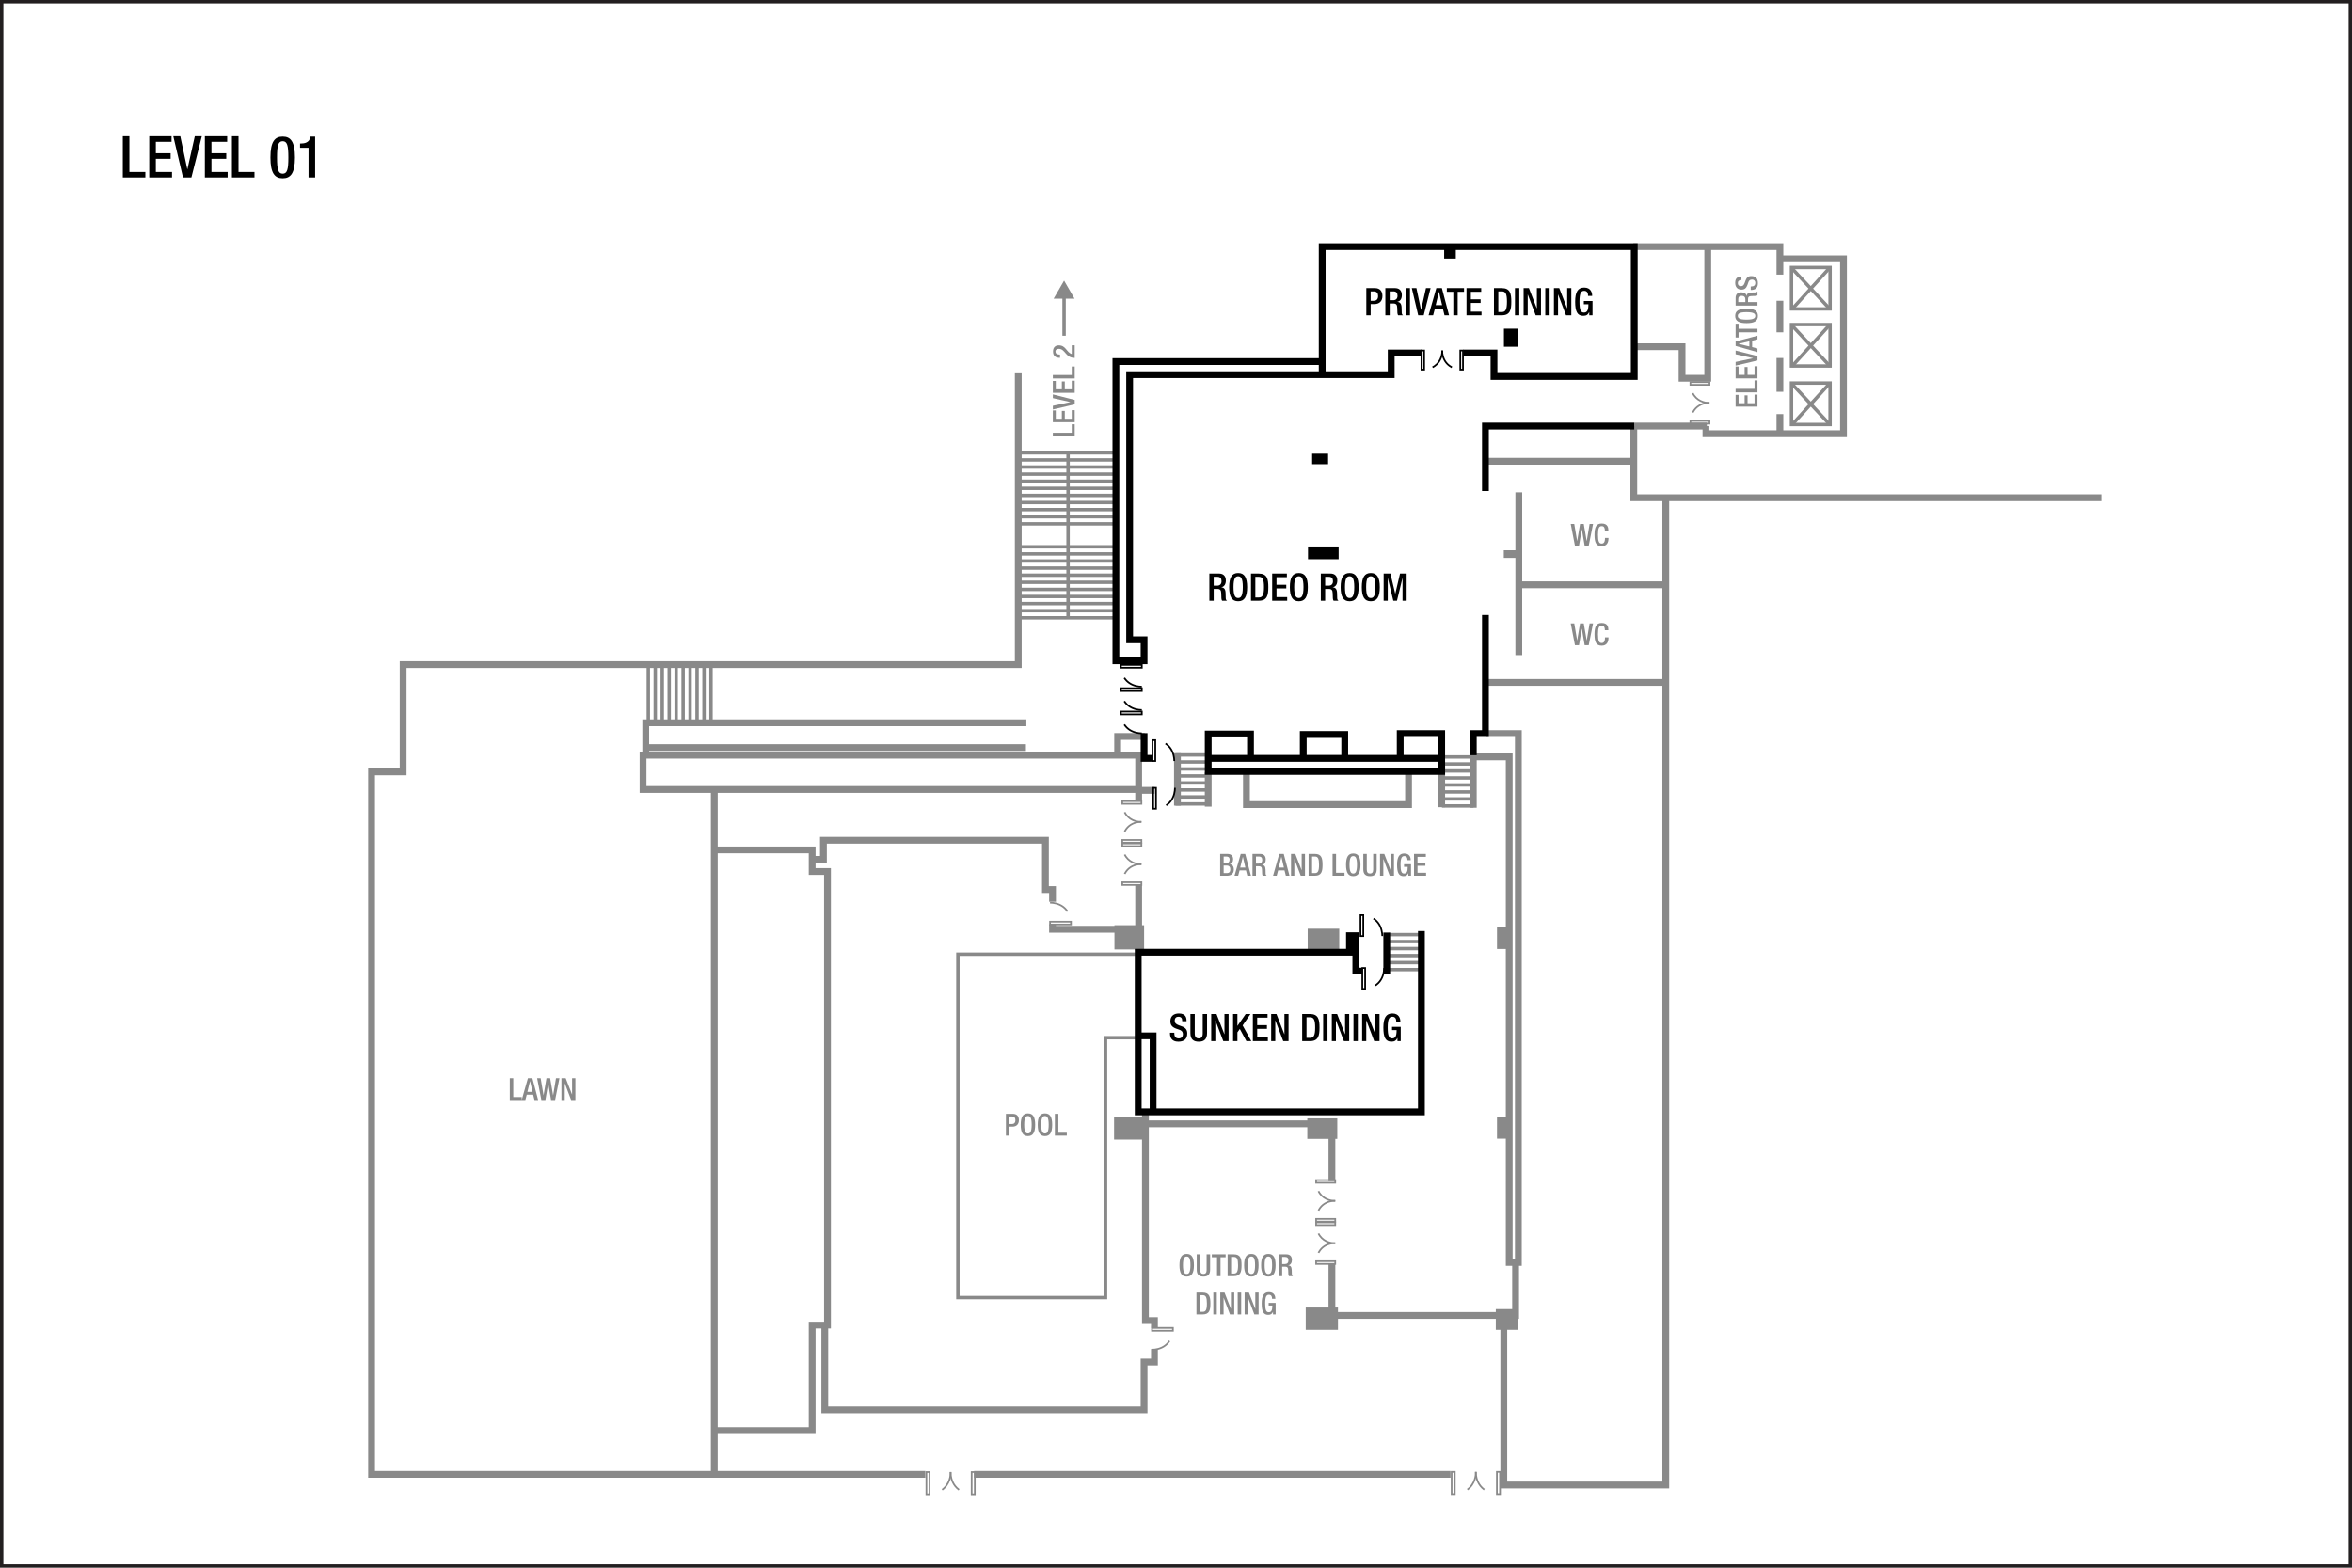 <?xml version="1.0" encoding="UTF-8" standalone="no"?>
<!-- Created with Inkscape (http://www.inkscape.org/) -->

<svg
   width="922"
   height="614.667"
   id="svg2"
   version="1.1"
   inkscape:version="1.4.2 (f4327f4, 2025-05-13)"
   sodipodi:docname="ausbrf00.svg"
   xml:space="preserve"
   xmlns:inkscape="http://www.inkscape.org/namespaces/inkscape"
   xmlns:sodipodi="http://sodipodi.sourceforge.net/DTD/sodipodi-0.dtd"
   xmlns="http://www.w3.org/2000/svg"
   xmlns:svg="http://www.w3.org/2000/svg"
   xmlns:rdf="http://www.w3.org/1999/02/22-rdf-syntax-ns#"
   xmlns:cc="http://creativecommons.org/ns#"
   xmlns:dc="http://purl.org/dc/elements/1.1/"><defs
     id="defs4" /><sodipodi:namedview
     id="base"
     pagecolor="#ffffff"
     bordercolor="#666666"
     borderopacity="1.0"
     inkscape:pageopacity="0.0"
     inkscape:pageshadow="2"
     inkscape:zoom="1"
     inkscape:cx="535"
     inkscape:cy="400.5"
     inkscape:document-units="px"
     inkscape:current-layer="layer3"
     showgrid="false"
     showguides="true"
     inkscape:guide-bbox="true"
     inkscape:window-width="2400"
     inkscape:window-height="1261"
     inkscape:window-x="2391"
     inkscape:window-y="-9"
     inkscape:window-maximized="1"
     inkscape:snap-global="true"
     inkscape:pagecheckerboard="0"
     inkscape:snap-bbox="true"
     inkscape:bbox-paths="true"
     inkscape:bbox-nodes="true"
     inkscape:snap-bbox-edge-midpoints="true"
     inkscape:snap-bbox-midpoints="true"
     inkscape:showpageshadow="2"
     inkscape:deskcolor="#d1d1d1"><sodipodi:guide
       orientation="0,1"
       position="74.335,564.728"
       id="guide2987"
       inkscape:locked="false" /><sodipodi:guide
       orientation="0,1"
       position="20.258,544.735"
       id="guide2989"
       inkscape:locked="false" /><sodipodi:guide
       orientation="0,1"
       position="24.625,519.792"
       id="guide2991"
       inkscape:locked="false" /><sodipodi:guide
       position="47.992,573.315"
       orientation="1,0"
       id="guide6017"
       inkscape:locked="false" /><sodipodi:guide
       position="20,25"
       orientation="0,-1"
       id="guide1382"
       inkscape:locked="false" /><sodipodi:guide
       position="874,48"
       orientation="1,0"
       id="guide1384"
       inkscape:locked="false" /></sodipodi:namedview><g
     inkscape:groupmode="layer"
     id="layer3"
     inkscape:label="Capa"
     style="display:inline"
     transform="translate(-1.132,211.893)"><path
       style="fill:none;fill-opacity:1;stroke:#898989;stroke-width:1.333;stroke-dasharray:none;stroke-opacity:1"
       d="m 446.882,162.232 h -70.25 v 134.625 h 57.875 v -101.875 h 12.875"
       id="path13" /><path
       style="display:inline;fill:none;fill-opacity:1;stroke:#898989;stroke-width:1.333;stroke-dasharray:none;stroke-opacity:1"
       d="m 400.632,-28.783 h 37.75"
       id="path15-11-5-0"
       sodipodi:nodetypes="cc" /><path
       style="display:inline;fill:none;fill-opacity:1;stroke:#898989;stroke-width:1.333;stroke-dasharray:none;stroke-opacity:1"
       d="m 400.632,-25.998 h 37.75"
       id="path15-1-38-0-0"
       sodipodi:nodetypes="cc" /><path
       style="display:inline;fill:none;fill-opacity:1;stroke:#898989;stroke-width:1.333;stroke-dasharray:none;stroke-opacity:1"
       d="m 400.632,-23.213 h 37.75"
       id="path15-5-7-2-6"
       sodipodi:nodetypes="cc" /><path
       style="display:inline;fill:none;fill-opacity:1;stroke:#898989;stroke-width:1.333;stroke-dasharray:none;stroke-opacity:1"
       d="m 400.632,-20.429 h 37.75"
       id="path15-7-4-8-1"
       sodipodi:nodetypes="cc" /><path
       style="display:inline;fill:none;fill-opacity:1;stroke:#898989;stroke-width:1.333;stroke-dasharray:none;stroke-opacity:1"
       d="m 400.632,-17.644 h 37.75"
       id="path15-1-6-2-6-3"
       sodipodi:nodetypes="cc" /><path
       style="display:inline;fill:none;fill-opacity:1;stroke:#898989;stroke-width:1.333;stroke-dasharray:none;stroke-opacity:1"
       d="m 400.632,-14.86 h 37.75"
       id="path15-5-1-7-0-8"
       sodipodi:nodetypes="cc" /><path
       style="display:inline;fill:none;fill-opacity:1;stroke:#898989;stroke-width:1.333;stroke-dasharray:none;stroke-opacity:1"
       d="m 400.632,-12.075 h 37.75"
       id="path15-2-7-2-9"
       sodipodi:nodetypes="cc" /><path
       style="display:inline;fill:none;fill-opacity:1;stroke:#898989;stroke-width:1.333;stroke-dasharray:none;stroke-opacity:1"
       d="m 400.632,-9.29 h 37.75"
       id="path15-1-3-93-4-3"
       sodipodi:nodetypes="cc" /><path
       style="display:inline;fill:none;fill-opacity:1;stroke:#898989;stroke-width:1.333;stroke-dasharray:none;stroke-opacity:1"
       d="m 400.632,-34.352 h 37.75"
       id="path15-11-9-8-4"
       sodipodi:nodetypes="cc" /><path
       style="display:inline;fill:none;fill-opacity:1;stroke:#898989;stroke-width:1.333;stroke-dasharray:none;stroke-opacity:1"
       d="m 400.632,-31.567 h 37.75"
       id="path15-1-38-8-6-4"
       sodipodi:nodetypes="cc" /><path
       style="display:inline;fill:none;fill-opacity:1;stroke:#898989;stroke-width:1.333;stroke-dasharray:none;stroke-opacity:1"
       d="m 400.684,-6.506 h 37.75"
       id="path15-1-3-93-4-0-6"
       sodipodi:nodetypes="cc" /><path
       style="display:inline;fill:none;fill-opacity:1;stroke:#898989;stroke-width:1.333;stroke-dasharray:none;stroke-opacity:1"
       d="m 400.642,8.059 h 37.75"
       id="path15-11-5"
       sodipodi:nodetypes="cc" /><path
       style="display:inline;fill:none;fill-opacity:1;stroke:#898989;stroke-width:1.333;stroke-dasharray:none;stroke-opacity:1"
       d="m 400.642,10.844 h 37.75"
       id="path15-1-38-0"
       sodipodi:nodetypes="cc" /><path
       style="display:inline;fill:none;fill-opacity:1;stroke:#898989;stroke-width:1.333;stroke-dasharray:none;stroke-opacity:1"
       d="m 400.642,13.628 h 37.75"
       id="path15-5-7-2"
       sodipodi:nodetypes="cc" /><path
       style="display:inline;fill:none;fill-opacity:1;stroke:#898989;stroke-width:1.333;stroke-dasharray:none;stroke-opacity:1"
       d="m 400.642,16.413 h 37.75"
       id="path15-7-4-8"
       sodipodi:nodetypes="cc" /><path
       style="display:inline;fill:none;fill-opacity:1;stroke:#898989;stroke-width:1.333;stroke-dasharray:none;stroke-opacity:1"
       d="m 400.642,19.197 h 37.75"
       id="path15-1-6-2-6"
       sodipodi:nodetypes="cc" /><path
       style="display:inline;fill:none;fill-opacity:1;stroke:#898989;stroke-width:1.333;stroke-dasharray:none;stroke-opacity:1"
       d="m 400.642,21.982 h 37.75"
       id="path15-5-1-7-0"
       sodipodi:nodetypes="cc" /><path
       style="display:inline;fill:none;fill-opacity:1;stroke:#898989;stroke-width:1.333;stroke-dasharray:none;stroke-opacity:1"
       d="m 400.642,24.767 h 37.75"
       id="path15-2-7-2"
       sodipodi:nodetypes="cc" /><path
       style="display:inline;fill:none;fill-opacity:1;stroke:#898989;stroke-width:1.333;stroke-dasharray:none;stroke-opacity:1"
       d="m 400.642,27.551 h 37.75"
       id="path15-1-3-93-4"
       sodipodi:nodetypes="cc" /><path
       style="display:inline;fill:none;fill-opacity:1;stroke:#898989;stroke-width:1.333;stroke-dasharray:none;stroke-opacity:1"
       d="m 400.642,2.49 h 37.75"
       id="path15-11-9-8"
       sodipodi:nodetypes="cc" /><path
       style="display:inline;fill:none;fill-opacity:1;stroke:#898989;stroke-width:1.333;stroke-dasharray:none;stroke-opacity:1"
       d="m 400.642,5.275 h 37.75"
       id="path15-1-38-8-6"
       sodipodi:nodetypes="cc" /><path
       style="display:inline;fill:none;fill-opacity:1;stroke:#898989;stroke-width:1.333;stroke-dasharray:none;stroke-opacity:1"
       d="m 400.694,30.336 h 37.75 m -18.625,-64.667 v 64.812"
       id="path15-1-3-93-4-0"
       sodipodi:nodetypes="cccc" /><path
       style="display:inline;fill:none;fill-opacity:1;stroke:#898989;stroke-width:1.333;stroke-dasharray:none;stroke-opacity:1"
       d="m 545.413,154.547 h 12.375"
       id="path15-79" /><path
       style="display:inline;fill:none;fill-opacity:1;stroke:#898989;stroke-width:1.333;stroke-dasharray:none;stroke-opacity:1"
       d="m 545.413,157.291 h 12.375"
       id="path15-1-5" /><path
       style="display:inline;fill:none;fill-opacity:1;stroke:#898989;stroke-width:1.333;stroke-dasharray:none;stroke-opacity:1"
       d="m 545.413,160.035 h 12.375"
       id="path15-5-4" /><path
       style="display:inline;fill:none;fill-opacity:1;stroke:#898989;stroke-width:1.333;stroke-dasharray:none;stroke-opacity:1"
       d="m 545.413,162.779 h 12.375"
       id="path15-7-3" /><path
       style="display:inline;fill:none;fill-opacity:1;stroke:#898989;stroke-width:1.333;stroke-dasharray:none;stroke-opacity:1"
       d="m 545.413,165.523 h 12.375"
       id="path15-1-6-1" /><path
       style="display:inline;fill:none;fill-opacity:1;stroke:#898989;stroke-width:1.333;stroke-dasharray:none;stroke-opacity:1"
       d="m 545.413,168.267 h 12.375"
       id="path15-5-1-2" /><path
       style="display:inline;fill:none;fill-opacity:1;stroke:#898989;stroke-width:1.333;stroke-dasharray:none;stroke-opacity:1"
       d="m 566.386,84.884 h 12.375"
       id="path15-16" /><path
       style="display:inline;fill:none;fill-opacity:1;stroke:#898989;stroke-width:1.333;stroke-dasharray:none;stroke-opacity:1"
       d="m 566.386,87.628 h 12.375"
       id="path15-1-8" /><path
       style="display:inline;fill:none;fill-opacity:1;stroke:#898989;stroke-width:1.333;stroke-dasharray:none;stroke-opacity:1"
       d="m 566.386,90.372 h 12.375"
       id="path15-5-5" /><path
       style="display:inline;fill:none;fill-opacity:1;stroke:#898989;stroke-width:1.333;stroke-dasharray:none;stroke-opacity:1"
       d="m 566.386,93.116 h 12.375"
       id="path15-7-7" /><path
       style="display:inline;fill:none;fill-opacity:1;stroke:#898989;stroke-width:1.333;stroke-dasharray:none;stroke-opacity:1"
       d="m 566.386,95.86 h 12.375"
       id="path15-1-6-6" /><path
       style="display:inline;fill:none;fill-opacity:1;stroke:#898989;stroke-width:1.333;stroke-dasharray:none;stroke-opacity:1"
       d="m 566.386,98.604 h 12.375"
       id="path15-5-1-1" /><path
       style="display:inline;fill:none;fill-opacity:1;stroke:#898989;stroke-width:1.333;stroke-dasharray:none;stroke-opacity:1"
       d="m 566.386,101.349 h 12.375"
       id="path15-2-8" /><path
       style="display:inline;fill:none;fill-opacity:1;stroke:#898989;stroke-width:1.333;stroke-dasharray:none;stroke-opacity:1"
       d="m 566.386,104.093 h 12.375"
       id="path15-1-3-9" /><path
       style="fill:none;fill-opacity:1;stroke:#898989;stroke-width:1.333;stroke-dasharray:none;stroke-opacity:1"
       d="m 461.913,84.107 h 12.375"
       id="path15" /><path
       style="display:inline;fill:none;fill-opacity:1;stroke:#898989;stroke-width:1.333;stroke-dasharray:none;stroke-opacity:1"
       d="m 461.913,86.851 h 12.375"
       id="path15-1" /><path
       style="display:inline;fill:none;fill-opacity:1;stroke:#898989;stroke-width:1.333;stroke-dasharray:none;stroke-opacity:1"
       d="m 461.913,89.595 h 12.375"
       id="path15-5" /><path
       style="display:inline;fill:none;fill-opacity:1;stroke:#898989;stroke-width:1.333;stroke-dasharray:none;stroke-opacity:1"
       d="m 461.913,92.339 h 12.375"
       id="path15-7" /><path
       style="display:inline;fill:none;fill-opacity:1;stroke:#898989;stroke-width:1.333;stroke-dasharray:none;stroke-opacity:1"
       d="m 461.913,95.083 h 12.375"
       id="path15-1-6" /><path
       style="display:inline;fill:none;fill-opacity:1;stroke:#898989;stroke-width:1.333;stroke-dasharray:none;stroke-opacity:1"
       d="m 461.913,97.827 h 12.375"
       id="path15-5-1" /><path
       style="display:inline;fill:none;fill-opacity:1;stroke:#898989;stroke-width:1.333;stroke-dasharray:none;stroke-opacity:1"
       d="m 461.913,100.571 h 12.375"
       id="path15-2" /><path
       style="display:inline;fill:none;fill-opacity:1;stroke:#898989;stroke-width:1.333;stroke-dasharray:none;stroke-opacity:1"
       d="m 461.913,103.315 h 12.375"
       id="path15-1-3" /><path
       style="fill:none;fill-opacity:0.4;stroke:#898989;stroke-width:2.667;stroke-dasharray:none;stroke-opacity:1"
       d="m 453.757,97.982 h -5.125 M 596.693,17.386 h 58.336 m -71.064,-48.437 h 57.629 m -45.078,12.198 v 63.816 m 45.078,-89.803 v 28.107 H 824.882 M 641.417,-115.197 h 57.452 v 10.96 m 0,10.253 v 12.374 m 0,10.076 v 13.258 m 0,8.756 v 7.842 m -56.745,-34.275 h 18.385 v 12.374 h 10.076 v -51.619 m -0.707,70.357 v 3.005 h 53.917 v -68.589 h -24.926 m -57.099,65.584 h 28.461 M 583.169,55.658 h 71.329 M 400.294,-65.522 V 48.675 H 159.17 v 42.073 h -12.374 v 275.418 h 217.082 m 19.092,0 h 186.787 m 20.875,-62.185 v 66.375 h 63.5 V -16.909 M 281.146,365.99 V 98.173 M 403.476,71.48 H 254.276 v 13.081 m 193.217,76.191 v -25.704 m -166.347,-13.717 h 38.361 v 8.485 h 6.01 v 177.837 h -6.01 v 41.366 h -38.891 m 169.529,-124.451 v 81.317 h 3.536 v 2.775 m 0,8.362 v 5.127 h -4.066 v 18.738 H 324.456 V 308.891 M 439.361,152.443 h -25.633 v -1.945 m 0,-8.839 v -4.773 h -2.784 v -19.343 h -87.018 v 7.499 h -4.243 m 170.059,-34.118 v 12.64 h 63.551 V 90.925 M 403.299,81.202 H 254.276 m 268.981,152.279 v 17.75 m -73,-22.5 h 66.375 m -41.875,-137.75 v 13.375 M 462.696,83.452 V 103.966 M 566.287,87.964 V 104.581 M 583.611,75.722 H 596.339 V 283.081 h -3.582 V 84.857 h -14.082 v 19.945 m -55.418,178.93 v 20.125 h 72 V 283.081 M 447.316,97.643 H 253.215 V 84.208 h 194.278 v 18.031 m -8.236,-17.757 v -7.625 h 10.625"
       id="path2"
       sodipodi:nodetypes="ccccccccccccccccccccccccccccccccccccccccccccccccccccccccccccccccccccccccccccccccccccccccccccccccccccccccccccccccccccc" /><path
       style="font-weight:500;font-size:22.667px;line-height:1.25;font-family:'Helvetica Neue';-inkscape-font-specification:'Helvetica Neue Medium';text-align:center;letter-spacing:0px;word-spacing:0px;text-anchor:middle;stroke-width:1.067"
       d="m 49.273,-142.279 h 8.84 v -2.176 h -6.256 v -14.008 H 49.273 Z m 10.359,0 h 8.931 v -2.176 h -6.347 v -5.168 h 5.803 v -2.176 h -5.803 v -4.488 h 6.165 v -2.176 h -8.749 z m 13.237,0 h 3.287 l 4.08,-16.184 h -2.743 l -2.901,12.92 h -0.045 l -2.743,-12.92 h -2.743 z m 8.568,0 h 8.931 v -2.176 h -6.347 v -5.168 h 5.803 v -2.176 h -5.803 v -4.488 h 6.165 v -2.176 h -8.749 z m 10.608,0 h 8.84 v -2.176 h -6.256 v -14.008 h -2.584 z m 17.68,-7.865 c 0,-4.669 0.453,-6.369 2.221,-6.369 1.768,0 2.221,1.7 2.221,6.369 0,4.669 -0.453,6.369 -2.221,6.369 -1.768,0 -2.221,-1.7 -2.221,-6.369 z m -2.584,0 c 0,6.233 1.723,8.183 4.805,8.183 3.083,0 4.805,-1.949 4.805,-8.183 0,-6.233 -1.723,-8.183 -4.805,-8.183 -3.083,0 -4.805,1.949 -4.805,8.183 z m 17.521,7.865 v -16.048 h -1.881 v 0.317 c -0.453,2.04 -2.244,2.403 -3.785,2.403 h -0.249 v 1.677 h 3.332 v 11.651 z"
       id="text3140-4"
       aria-label="LEVEL 01" /><path
       id="path208"
       style="fill:none;stroke:#231f20;stroke-width:1.333;stroke-linecap:butt;stroke-linejoin:miter;stroke-miterlimit:4;stroke-dasharray:none;stroke-opacity:1"
       d="m 922.47,402.116 c 0,0 -920.672,0 -920.672,0 0,0 0,-613.343 0,-613.343 0,0 920.672,0 920.672,0 z"
       inkscape:connector-curvature="0"
       inkscape:export-filename="C:\Users\victo\Desktop\Compu Vicky\Marriott\12-Floorplans\PHXTM\PARA ENVIAR\phxtmf01.png"
       inkscape:export-xdpi="90"
       inkscape:export-ydpi="90" /><path
       id="rect2"
       style="fill:#898989;stroke-width:2.667"
       d="m 587.5,301.378 h 8.662 v 8.132 h -8.662 z" /><path
       id="rect3"
       style="fill:#898989;stroke-width:2.667"
       d="m 512.989,300.759 h 12.64 v 8.75 h -12.64 z" /><path
       id="rect4"
       style="fill:#898989;stroke-width:2.667"
       d="m 587.968,225.894 h 4.596 v 8.662 h -4.596 z" /><path
       id="rect5"
       style="fill:#898989;stroke-width:2.667"
       d="m 513.607,226.601 h 11.756 v 8.043 h -11.756 z" /><path
       id="rect4-9"
       style="display:inline;fill:#898989;stroke-width:2.667"
       d="m 587.968,151.523 h 4.596 v 8.662 h -4.596 z" /><path
       id="rect6"
       style="stroke-width:2.667"
       d="m 590.682,-83.023 h 5.392 v 7.071 h -5.392 z" /><path
       id="rect7"
       style="stroke-width:2.667"
       d="m 515.507,-34.018 h 6.25 v 4.125 h -6.25 z" /><path
       id="rect8"
       style="stroke-width:2.667"
       d="m 513.882,2.732 h 12 v 4.625 h -12 z" /><path
       id="rect9"
       style="fill:#898989;stroke-width:2.667"
       d="m 590.632,3.857 h 5 v 3 h -5 z" /><path
       id="rect10"
       style="fill:#898989;stroke-width:2.667"
       d="m 513.757,152.232 h 12.375 v 8.5 h -12.375 z" /><path
       id="rect11"
       style="fill:#898989;stroke-width:2.667"
       d="m 438.007,150.857 h 11.625 v 9.5 h -11.625 z" /><path
       id="rect12"
       style="fill:#898989;stroke-width:2.667"
       d="m 437.859,225.894 h 11.402 v 9.016 h -11.402 z" /><path
       id="rect13"
       style="fill:none;stroke:#898989;stroke-width:1.333"
       d="m 703.406,-107.018 h 15.125 v 16.25 h -15.125 z" /><path
       id="rect7-8"
       style="display:inline;stroke-width:2.38"
       d="m 567.257,-115.018 h 4.562 v 4.5 h -4.562 z" /><path
       style="fill:none;fill-opacity:0.4;stroke:#000000;stroke-width:2.667;stroke-dasharray:none;stroke-opacity:1"
       d="m 578.675,84.208 v -8.485 h 4.76 V 29.23 m 0,-48.614 v -25.456 h 58.336 M 474.757,85.445 h 91.53 M 550.024,84.561 v -8.839 h 16.263 V 90.572 h -91.53 V 75.899 h 16.577 v 9.369 m -41.719,-9.723 v 9.899 h 3.536 m 58.867,0.354 v -9.723 h 16.263 v 9.546 M 574.772,-73.477 h 12.021 v 9.192 h 54.978 V -115.197 H 519.441 v 50.381 m 11.49,220.264 v 6.01 h -83.615 v 62.579 h 111.016 v -70.887 m -23.075,15.706 h -2.625 v -13.875 h -2.5 v 6.5 M 558.332,-73.477 h -11.844 v 8.485 H 443.957 v 103.945 h 5.657 v 9.546 -1.33 H 438.569 V -70.131 h 80.312 m 25.875,223.869 v 16.445 m -97.352,24.069 h 5.745 v 29.433"
       id="path1"
       sodipodi:nodetypes="cccccccccccccccccccccccccccccccccccccccccccccccccccccccccc" /><path
       style="fill:none;fill-opacity:1;stroke:#898989;stroke-width:1.333;stroke-dasharray:none;stroke-opacity:1"
       d="m 703.566,-90.625 14.717,-16.175 m 0.265,16.175 -15.159,-16.263"
       id="path14"
       sodipodi:nodetypes="cccc" /><path
       id="rect13-2"
       style="display:inline;fill:none;stroke:#898989;stroke-width:1.333"
       d="m 703.406,-84.641 h 15.125 v 16.25 h -15.125 z" /><path
       style="display:inline;fill:none;fill-opacity:1;stroke:#898989;stroke-width:1.333;stroke-dasharray:none;stroke-opacity:1"
       d="m 703.566,-68.247 14.717,-16.175 m 0.265,16.175 -15.159,-16.263"
       id="path14-4"
       sodipodi:nodetypes="cccc" /><path
       id="rect13-5"
       style="display:inline;fill:none;stroke:#898989;stroke-width:1.333"
       d="m 703.406,-61.702 h 15.125 v 16.25 h -15.125 z" /><path
       style="display:inline;fill:none;fill-opacity:1;stroke:#898989;stroke-width:1.333;stroke-dasharray:none;stroke-opacity:1"
       d="m 703.566,-45.308 14.717,-16.175 m 0.265,16.175 -15.159,-16.263"
       id="path14-1"
       sodipodi:nodetypes="cccc" /><path
       style="display:inline;fill:none;fill-opacity:1;stroke:#898989;stroke-width:1.333;stroke-dasharray:none;stroke-opacity:1"
       d="m 274.393,49.055 v 21.5"
       id="path15-11"
       sodipodi:nodetypes="cc" /><path
       style="display:inline;fill:none;fill-opacity:1;stroke:#898989;stroke-width:1.333;stroke-dasharray:none;stroke-opacity:1"
       d="m 271.663,49.055 v 21.5"
       id="path15-1-38"
       sodipodi:nodetypes="cc" /><path
       style="display:inline;fill:none;fill-opacity:1;stroke:#898989;stroke-width:1.333;stroke-dasharray:none;stroke-opacity:1"
       d="m 268.932,49.055 v 21.5"
       id="path15-5-7"
       sodipodi:nodetypes="cc" /><path
       style="display:inline;fill:none;fill-opacity:1;stroke:#898989;stroke-width:1.333;stroke-dasharray:none;stroke-opacity:1"
       d="m 266.201,49.055 v 21.5"
       id="path15-7-4"
       sodipodi:nodetypes="cc" /><path
       style="display:inline;fill:none;fill-opacity:1;stroke:#898989;stroke-width:1.333;stroke-dasharray:none;stroke-opacity:1"
       d="m 263.47,49.055 v 21.5"
       id="path15-1-6-2"
       sodipodi:nodetypes="cc" /><path
       style="display:inline;fill:none;fill-opacity:1;stroke:#898989;stroke-width:1.333;stroke-dasharray:none;stroke-opacity:1"
       d="m 260.739,49.055 v 21.5"
       id="path15-5-1-7"
       sodipodi:nodetypes="cc" /><path
       style="display:inline;fill:none;fill-opacity:1;stroke:#898989;stroke-width:1.333;stroke-dasharray:none;stroke-opacity:1"
       d="m 258.009,49.055 v 21.5"
       id="path15-2-7"
       sodipodi:nodetypes="cc" /><path
       style="display:inline;fill:none;fill-opacity:1;stroke:#898989;stroke-width:1.333;stroke-dasharray:none;stroke-opacity:1"
       d="m 255.278,49.055 v 21.5"
       id="path15-1-3-93"
       sodipodi:nodetypes="cc" /><path
       style="display:inline;fill:none;fill-opacity:1;stroke:#898989;stroke-width:1.333;stroke-dasharray:none;stroke-opacity:1"
       d="m 279.855,49.055 v 21.5"
       id="path15-11-9"
       sodipodi:nodetypes="cc" /><path
       style="display:inline;fill:none;fill-opacity:1;stroke:#898989;stroke-width:1.333;stroke-dasharray:none;stroke-opacity:1"
       d="m 277.124,49.055 v 21.5"
       id="path15-1-38-8"
       sodipodi:nodetypes="cc" /><path
       style="font-weight:500;font-size:12px;line-height:1.25;font-family:'Helvetica Neue';-inkscape-font-specification:'Helvetica Neue Medium';text-align:center;letter-spacing:0px;word-spacing:0px;text-anchor:middle;fill:#898989;stroke-width:1.067"
       d="m 618.528,41.088 h 1.584 l 1.092,-6.456 h 0.024 l 1.104,6.456 h 1.584 l 1.704,-8.568 h -1.356 l -1.116,6.696 h -0.024 l -1.152,-6.696 h -1.44 l -1.128,6.66 h -0.024 l -1.128,-6.66 h -1.38 z m 11.772,-3.072 v 0.144 c 0,0.792 -0.132,2.064 -1.272,2.064 -1.008,0 -1.464,-0.696 -1.464,-3.456 0,-2.76 0.456,-3.384 1.464,-3.384 0.984,-0.036 1.224,0.876 1.224,1.668 v 0.144 h 1.368 v -0.156 c 0,-0.888 -0.144,-2.688 -2.58,-2.688 -2.172,0 -2.844,1.392 -2.844,4.452 0,3.06 0.672,4.452 2.832,4.452 2.016,0 2.64,-1.512 2.64,-3.06 v -0.18 z"
       id="text5828-6"
       aria-label="WC" /><path
       style="font-weight:500;font-size:12px;line-height:1.25;font-family:'Helvetica Neue';-inkscape-font-specification:'Helvetica Neue Medium';text-align:center;letter-spacing:0px;word-spacing:0px;text-anchor:middle;fill:#898989;stroke-width:1.067"
       d="m 618.528,2.093 h 1.584 l 1.092,-6.456 h 0.024 l 1.104,6.456 h 1.584 l 1.704,-8.568 h -1.356 l -1.116,6.696 h -0.024 l -1.152,-6.696 h -1.44 l -1.128,6.66 h -0.024 l -1.128,-6.66 h -1.38 z m 11.772,-3.072 v 0.144 c 0,0.792 -0.132,2.064 -1.272,2.064 -1.008,0 -1.464,-0.696 -1.464,-3.456 0,-2.76 0.456,-3.384 1.464,-3.384 0.984,-0.036 1.224,0.876 1.224,1.668 v 0.144 h 1.368 v -0.156 c 0,-0.888 -0.144,-2.688 -2.58,-2.688 -2.172,0 -2.844,1.392 -2.844,4.452 0,3.06 0.672,4.452 2.832,4.452 2.016,0 2.64,-1.512 2.64,-3.06 v -0.18 z"
       id="text5828-6-6"
       aria-label="WC" /><path
       style="font-weight:500;font-size:14.933px;line-height:1.25;font-family:'Helvetica Neue';-inkscape-font-specification:'Helvetica Neue Medium';text-align:center;letter-spacing:0px;word-spacing:0px;text-anchor:middle;stroke-width:1.067"
       d="m 475.21,23.642 h 1.702 v -4.629 h 1.389 c 1.165,0 1.523,0.508 1.553,1.673 0.03,0.777 0.015,1.374 0.075,2.016 0.045,0.418 0.119,0.747 0.284,0.941 h 1.926 c -0.224,-0.149 -0.478,-0.403 -0.508,-0.926 -0.03,-0.642 -0.045,-1.478 -0.06,-2.165 -0.06,-1.493 -0.612,-2.076 -1.673,-2.18 v -0.03 c 1.165,-0.179 1.777,-1.239 1.777,-2.613 0,-2.001 -1.21,-2.748 -2.703,-2.748 h -3.763 z m 1.702,-5.914 v -3.465 h 1.449 c 1.12,0 1.613,0.597 1.613,1.732 0,1.075 -0.612,1.732 -1.702,1.732 z m 9.587,6.123 c 2.449,0 3.524,-1.732 3.524,-5.54 0,-3.808 -1.075,-5.54 -3.524,-5.54 -2.449,0 -3.524,1.732 -3.524,5.54 0,3.808 1.075,5.54 3.524,5.54 z m 0,-1.284 c -1.015,0 -1.822,-0.627 -1.822,-4.301 0,-3.584 0.806,-4.211 1.822,-4.211 1.015,0 1.822,0.627 1.822,4.211 0,3.674 -0.806,4.301 -1.822,4.301 z m 6.735,-8.303 h 1.404 c 1.478,0 1.986,1.045 1.986,4.047 0,3.121 -0.582,4.047 -1.986,4.047 h -1.404 z m -1.702,9.378 h 3.031 c 3.345,0 3.763,-2.18 3.763,-5.331 0,-3.151 -0.418,-5.331 -3.763,-5.331 h -3.031 z m 8.303,0 h 5.884 v -1.434 h -4.181 v -3.405 h 3.823 v -1.434 h -3.823 v -2.957 h 4.062 v -1.434 h -5.764 z m 10.453,0.209 c 2.449,0 3.524,-1.732 3.524,-5.54 0,-3.808 -1.075,-5.54 -3.524,-5.54 -2.449,0 -3.524,1.732 -3.524,5.54 0,3.808 1.075,5.54 3.524,5.54 z m 0,-1.284 c -1.015,0 -1.822,-0.627 -1.822,-4.301 0,-3.584 0.806,-4.211 1.822,-4.211 1.015,0 1.822,0.627 1.822,4.211 0,3.674 -0.806,4.301 -1.822,4.301 z m 8.617,1.075 h 1.702 v -4.629 h 1.389 c 1.165,0 1.523,0.508 1.553,1.673 0.03,0.777 0.015,1.374 0.075,2.016 0.045,0.418 0.119,0.747 0.284,0.941 h 1.926 c -0.224,-0.149 -0.478,-0.403 -0.508,-0.926 -0.03,-0.642 -0.045,-1.478 -0.06,-2.165 -0.06,-1.493 -0.612,-2.076 -1.673,-2.18 v -0.03 c 1.165,-0.179 1.777,-1.239 1.777,-2.613 0,-2.001 -1.21,-2.748 -2.703,-2.748 h -3.763 z m 1.702,-5.914 v -3.465 h 1.449 c 1.12,0 1.613,0.597 1.613,1.732 0,1.075 -0.612,1.732 -1.702,1.732 z m 9.587,6.123 c 2.449,0 3.524,-1.732 3.524,-5.54 0,-3.808 -1.075,-5.54 -3.524,-5.54 -2.449,0 -3.524,1.732 -3.524,5.54 0,3.808 1.075,5.54 3.524,5.54 z m 0,-1.284 c -1.015,0 -1.822,-0.627 -1.822,-4.301 0,-3.584 0.806,-4.211 1.822,-4.211 1.015,0 1.822,0.627 1.822,4.211 0,3.674 -0.806,4.301 -1.822,4.301 z m 8.303,1.284 c 2.449,0 3.524,-1.732 3.524,-5.54 0,-3.808 -1.075,-5.54 -3.524,-5.54 -2.449,0 -3.524,1.732 -3.524,5.54 0,3.808 1.075,5.54 3.524,5.54 z m 0,-1.284 c -1.015,0 -1.822,-0.627 -1.822,-4.301 0,-3.584 0.806,-4.211 1.822,-4.211 1.015,0 1.822,0.627 1.822,4.211 0,3.674 -0.806,4.301 -1.822,4.301 z m 5.033,1.075 h 1.613 v -8.87 h 0.03 l 2.15,8.87 h 1.434 l 2.15,-8.87 h 0.03 v 8.87 h 1.613 V 12.979 h -2.598 l -1.852,7.9 h -0.03 l -1.882,-7.9 h -2.658 z"
       id="text5808-8"
       aria-label="RODEO ROOM" /><path
       style="font-weight:500;font-size:14.933px;line-height:1.25;font-family:'Helvetica Neue';-inkscape-font-specification:'Helvetica Neue Medium';text-align:center;letter-spacing:0px;word-spacing:0px;text-anchor:middle;stroke-width:1.067"
       d="m 459.779,193.031 v 0.254 c 0,1.493 0.597,3.255 3.241,3.255 2.15,0 3.524,-0.941 3.524,-3.211 0,-1.463 -0.657,-2.285 -2.165,-2.822 l -1.15,-0.418 c -1.135,-0.433 -1.598,-0.896 -1.598,-1.807 0,-1.135 0.702,-1.538 1.434,-1.538 1.06,0 1.493,0.567 1.493,1.538 v 0.224 h 1.702 v -0.239 c 0,-1.105 -0.284,-2.807 -3.017,-2.807 -2.001,0 -3.315,1.075 -3.315,3.017 0,1.523 0.672,2.33 2.225,2.927 l 1.165,0.403 c 0.956,0.284 1.523,0.777 1.523,1.897 0,0.791 -0.538,1.553 -1.613,1.553 -1.18,0 -1.747,-0.657 -1.747,-1.956 v -0.269 z m 8.004,-7.362 v 7.511 c 0,2.464 1.225,3.36 3.27,3.36 2.031,0 3.255,-0.896 3.255,-3.36 v -7.511 h -1.702 v 7.646 c 0,1.344 -0.538,1.941 -1.553,1.941 -1.03,0 -1.568,-0.597 -1.568,-1.941 v -7.646 z m 8.154,10.662 h 1.613 v -8.154 h 0.03 l 3.091,8.154 h 2.076 v -10.662 h -1.613 v 7.945 h -0.03 l -3.091,-7.945 h -2.076 z m 8.572,0 h 1.702 v -3.45 l 0.941,-1.344 2.583,4.794 h 1.926 l -3.405,-6.167 3.076,-4.495 h -1.867 l -3.226,4.644 h -0.03 v -4.644 h -1.702 z m 7.75,0 h 5.884 v -1.434 h -4.181 v -3.405 h 3.823 v -1.434 h -3.823 v -2.957 h 4.062 v -1.434 h -5.764 z m 7.183,0 h 1.613 v -8.154 h 0.03 l 3.091,8.154 h 2.076 v -10.662 h -1.613 v 7.945 h -0.03 l -3.091,-7.945 h -2.076 z m 13.858,-9.378 h 1.404 c 1.478,0 1.986,1.045 1.986,4.047 0,3.121 -0.582,4.047 -1.986,4.047 h -1.404 z m -1.702,9.378 h 3.031 c 3.345,0 3.763,-2.18 3.763,-5.331 0,-3.151 -0.418,-5.331 -3.763,-5.331 h -3.031 z m 8.228,0 h 1.702 v -10.662 h -1.702 z m 3.39,0 h 1.613 v -8.154 h 0.03 l 3.091,8.154 h 2.076 v -10.662 h -1.613 v 7.945 h -0.03 l -3.091,-7.945 h -2.076 z m 8.497,0 h 1.702 v -10.662 h -1.702 z m 3.39,0 h 1.613 v -8.154 h 0.03 l 3.091,8.154 h 2.076 v -10.662 h -1.613 v 7.945 h -0.03 l -3.091,-7.945 h -2.076 z m 13.843,0 h 1.284 v -5.615 h -3.405 v 1.284 h 1.792 c 0,2.33 -0.478,3.27 -1.777,3.255 -1.15,0 -1.717,-0.866 -1.717,-4.301 0,-3.405 0.642,-4.211 1.852,-4.211 1.165,0 1.493,0.941 1.493,1.732 v 0.254 h 1.613 v -0.194 c 0,-0.971 -0.448,-3.076 -3.121,-3.076 -2.464,0 -3.539,1.732 -3.539,5.54 0,3.808 0.836,5.54 3.166,5.54 1.254,0 1.867,-0.463 2.33,-1.449 h 0.03 z"
       id="text5808-8-9"
       aria-label="SUNKEN DINING" /><path
       style="font-weight:500;font-size:14.933px;line-height:1.25;font-family:'Helvetica Neue';-inkscape-font-specification:'Helvetica Neue Medium';text-align:center;letter-spacing:0px;word-spacing:0px;text-anchor:middle;stroke-width:1.067"
       d="m 538.441,-97.65 h 1.09 c 1.359,0 1.822,0.702 1.822,1.852 0,1.344 -0.791,1.837 -1.702,1.837 h -1.21 z m -1.702,9.378 h 1.702 v -4.405 h 1.493 c 2.001,0 3.121,-1.239 3.121,-3.151 0,-1.822 -0.896,-3.106 -2.942,-3.106 h -3.375 z m 7.467,0 h 1.702 v -4.629 h 1.389 c 1.165,0 1.523,0.508 1.553,1.673 0.03,0.777 0.015,1.374 0.075,2.016 0.045,0.418 0.119,0.747 0.284,0.941 h 1.926 c -0.224,-0.149 -0.478,-0.403 -0.508,-0.926 -0.03,-0.642 -0.045,-1.478 -0.06,-2.165 -0.06,-1.493 -0.612,-2.076 -1.673,-2.18 v -0.03 c 1.165,-0.179 1.777,-1.239 1.777,-2.613 0,-2.001 -1.21,-2.748 -2.703,-2.748 h -3.763 z m 1.702,-5.914 v -3.465 h 1.449 c 1.12,0 1.613,0.597 1.613,1.732 0,1.075 -0.612,1.732 -1.702,1.732 z m 6.242,5.914 h 1.702 v -10.662 h -1.702 z m 4.928,0 h 2.165 l 2.688,-10.662 h -1.807 l -1.911,8.512 h -0.03 l -1.807,-8.512 h -1.807 z m 6.854,-3.972 1.269,-5.257 h 0.03 l 1.225,5.257 z m -2.778,3.972 h 1.777 l 0.687,-2.613 h 3.121 l 0.657,2.613 h 1.777 l -2.807,-10.662 h -2.18 z m 9.692,0 h 1.702 v -9.229 h 2.494 v -1.434 h -6.735 v 1.434 h 2.539 z m 5.167,0 h 5.884 v -1.434 h -4.181 v -3.405 h 3.823 v -1.434 h -3.823 v -2.957 h 4.062 v -1.434 h -5.764 z m 12.469,-9.378 h 1.404 c 1.478,0 1.986,1.045 1.986,4.047 0,3.121 -0.582,4.047 -1.986,4.047 h -1.404 z m -1.702,9.378 h 3.031 c 3.345,0 3.763,-2.18 3.763,-5.331 0,-3.151 -0.418,-5.331 -3.763,-5.331 h -3.031 z m 8.228,0 h 1.702 v -10.662 h -1.702 z m 3.39,0 h 1.613 v -8.154 h 0.03 l 3.091,8.154 h 2.076 v -10.662 h -1.613 v 7.945 h -0.03 l -3.091,-7.945 h -2.076 z m 8.497,0 h 1.702 v -10.662 h -1.702 z m 3.39,0 h 1.613 v -8.154 h 0.03 l 3.091,8.154 h 2.076 v -10.662 h -1.613 v 7.945 h -0.03 l -3.091,-7.945 h -2.076 z m 13.843,0 h 1.284 v -5.615 h -3.405 v 1.284 h 1.792 c 0,2.33 -0.478,3.27 -1.777,3.255 -1.15,0 -1.717,-0.866 -1.717,-4.301 0,-3.405 0.642,-4.211 1.852,-4.211 1.165,0 1.493,0.941 1.493,1.732 v 0.254 h 1.613 v -0.194 c 0,-0.971 -0.448,-3.076 -3.121,-3.076 -2.464,0 -3.539,1.732 -3.539,5.54 0,3.808 0.836,5.54 3.166,5.54 1.254,0 1.867,-0.463 2.33,-1.449 h 0.03 z"
       id="text5808-8-8"
       aria-label="PRIVATE DINING" /><path
       style="font-weight:500;font-size:12px;line-height:1.25;font-family:'Helvetica Neue';-inkscape-font-specification:'Helvetica Neue Medium';text-align:center;letter-spacing:0px;word-spacing:0px;text-anchor:middle;fill:#898989;stroke-width:1.067"
       d="m 480.812,126.512 v -2.58 h 0.96 c 0.768,0 1.38,0.204 1.38,1.224 0,0.804 -0.432,1.356 -1.26,1.356 z m 0,3.924 v -2.964 h 1.272 c 0.792,0 1.344,0.528 1.344,1.452 0,0.984 -0.444,1.512 -1.26,1.512 z m -1.368,1.032 h 2.712 c 1.608,0 2.64,-0.912 2.64,-2.34 0,-1.452 -0.6,-2.016 -1.536,-2.184 v -0.024 c 0.852,-0.264 1.26,-0.9 1.26,-1.944 0,-1.512 -1.032,-2.076 -2.304,-2.076 h -2.772 z m 7.86,-3.192 1.02,-4.224 h 0.024 l 0.984,4.224 z m -2.232,3.192 h 1.428 l 0.552,-2.1 h 2.508 l 0.528,2.1 h 1.428 l -2.256,-8.568 h -1.752 z m 7.044,0 h 1.368 v -3.72 h 1.116 c 0.936,0 1.224,0.408 1.248,1.344 0.024,0.624 0.012,1.104 0.06,1.62 0.036,0.336 0.096,0.6 0.228,0.756 h 1.548 c -0.18,-0.12 -0.384,-0.324 -0.408,-0.744 -0.024,-0.516 -0.036,-1.188 -0.048,-1.74 -0.048,-1.2 -0.492,-1.668 -1.344,-1.752 v -0.024 c 0.936,-0.144 1.428,-0.996 1.428,-2.1 0,-1.608 -0.972,-2.208 -2.172,-2.208 h -3.024 z m 1.368,-4.752 v -2.784 h 1.164 c 0.9,0 1.296,0.48 1.296,1.392 0,0.864 -0.492,1.392 -1.368,1.392 z m 8.928,1.56 1.02,-4.224 h 0.024 l 0.984,4.224 z m -2.232,3.192 h 1.428 l 0.552,-2.1 h 2.508 l 0.528,2.1 h 1.428 l -2.256,-8.568 h -1.752 z m 7.044,0 h 1.296 v -6.552 h 0.024 l 2.484,6.552 h 1.668 v -8.568 h -1.296 v 6.384 h -0.024 l -2.484,-6.384 h -1.668 z m 8.256,-7.536 h 1.128 c 1.188,0 1.596,0.84 1.596,3.252 0,2.508 -0.468,3.252 -1.596,3.252 h -1.128 z m -1.368,7.536 h 2.436 c 2.688,0 3.024,-1.752 3.024,-4.284 0,-2.532 -0.336,-4.284 -3.024,-4.284 h -2.436 z m 9.396,0 h 4.68 v -1.152 h -3.312 v -7.416 h -1.368 z m 8.112,0.168 c 1.968,0 2.832,-1.392 2.832,-4.452 0,-3.06 -0.864,-4.452 -2.832,-4.452 -1.968,0 -2.832,1.392 -2.832,4.452 0,3.06 0.864,4.452 2.832,4.452 z m 0,-1.032 c -0.816,0 -1.464,-0.504 -1.464,-3.456 0,-2.88 0.648,-3.384 1.464,-3.384 0.816,0 1.464,0.504 1.464,3.384 0,2.952 -0.648,3.456 -1.464,3.456 z m 3.936,-7.704 v 6.036 c 0,1.98 0.984,2.7 2.628,2.7 1.632,0 2.616,-0.72 2.616,-2.7 v -6.036 h -1.368 v 6.144 c 0,1.08 -0.432,1.56 -1.248,1.56 -0.828,0 -1.26,-0.48 -1.26,-1.56 v -6.144 z m 6.552,8.568 h 1.296 v -6.552 h 0.024 l 2.484,6.552 h 1.668 v -8.568 h -1.296 v 6.384 h -0.024 l -2.484,-6.384 h -1.668 z m 11.124,0 h 1.032 v -4.512 h -2.736 v 1.032 h 1.44 c 0,1.872 -0.384,2.628 -1.428,2.616 -0.924,0 -1.38,-0.696 -1.38,-3.456 0,-2.736 0.516,-3.384 1.488,-3.384 0.936,0 1.2,0.756 1.2,1.392 v 0.204 h 1.296 v -0.156 c 0,-0.78 -0.36,-2.472 -2.508,-2.472 -1.98,0 -2.844,1.392 -2.844,4.452 0,3.06 0.672,4.452 2.544,4.452 1.008,0 1.5,-0.372 1.872,-1.164 h 0.024 z m 2.208,0 h 4.728 v -1.152 h -3.36 v -2.736 h 3.072 v -1.152 h -3.072 v -2.376 h 3.264 v -1.152 h -4.632 z"
       id="text5828-6-5"
       aria-label="BAR AND LOUNGE" /><path
       style="font-weight:500;font-size:12px;line-height:1.25;font-family:'Helvetica Neue';-inkscape-font-specification:'Helvetica Neue Medium';text-align:center;letter-spacing:0px;word-spacing:0px;text-anchor:middle;fill:#898989;stroke-width:1.067"
       d="m 396.83,225.844 h 0.876 c 1.092,0 1.464,0.564 1.464,1.488 0,1.08 -0.636,1.476 -1.368,1.476 h -0.972 z m -1.368,7.536 h 1.368 v -3.54 h 1.2 c 1.608,0 2.508,-0.996 2.508,-2.532 0,-1.464 -0.72,-2.496 -2.364,-2.496 h -2.712 z m 8.628,0.168 c 1.968,0 2.832,-1.392 2.832,-4.452 0,-3.06 -0.864,-4.452 -2.832,-4.452 -1.968,0 -2.832,1.392 -2.832,4.452 0,3.06 0.864,4.452 2.832,4.452 z m 0,-1.032 c -0.816,0 -1.464,-0.504 -1.464,-3.456 0,-2.88 0.648,-3.384 1.464,-3.384 0.816,0 1.464,0.504 1.464,3.384 0,2.952 -0.648,3.456 -1.464,3.456 z m 6.672,1.032 c 1.968,0 2.832,-1.392 2.832,-4.452 0,-3.06 -0.864,-4.452 -2.832,-4.452 -1.968,0 -2.832,1.392 -2.832,4.452 0,3.06 0.864,4.452 2.832,4.452 z m 0,-1.032 c -0.816,0 -1.464,-0.504 -1.464,-3.456 0,-2.88 0.648,-3.384 1.464,-3.384 0.816,0 1.464,0.504 1.464,3.384 0,2.952 -0.648,3.456 -1.464,3.456 z m 3.888,0.864 h 4.68 v -1.152 h -3.312 v -7.416 h -1.368 z"
       id="text5828-6-4"
       aria-label="POOL" /><path
       style="font-weight:500;font-size:12px;line-height:1.25;font-family:'Helvetica Neue';-inkscape-font-specification:'Helvetica Neue Medium';text-align:center;letter-spacing:0px;word-spacing:0px;text-anchor:middle;fill:#898989;stroke-width:1.067"
       d="m 200.982,219.413 h 4.68 v -1.152 h -3.312 v -7.416 h -1.368 z m 6.9,-3.192 1.02,-4.224 h 0.024 l 0.984,4.224 z m -2.232,3.192 h 1.428 l 0.552,-2.1 h 2.508 l 0.528,2.1 h 1.428 l -2.256,-8.568 h -1.752 z m 7.704,0 h 1.584 l 1.092,-6.456 h 0.024 l 1.104,6.456 h 1.584 l 1.704,-8.568 h -1.356 l -1.116,6.696 h -0.024 l -1.152,-6.696 h -1.44 l -1.128,6.66 h -0.024 l -1.128,-6.66 h -1.38 z m 7.872,0 h 1.296 v -6.552 h 0.024 l 2.484,6.552 h 1.668 v -8.568 h -1.296 v 6.384 h -0.024 l -2.484,-6.384 h -1.668 z"
       id="text5828-6-63"
       aria-label="LAWN" /><path
       style="font-weight:500;font-size:12px;line-height:1.25;font-family:'Helvetica Neue';-inkscape-font-specification:'Helvetica Neue Medium';text-align:center;letter-spacing:0px;word-spacing:0px;text-anchor:middle;fill:#898989;stroke-width:1.067"
       d="m 52.443,690.074 h 4.728 v -1.152 h -3.36 v -2.736 h 3.072 v -1.152 h -3.072 v -2.376 h 3.264 v -1.152 h -4.632 z m 5.616,0 h 4.68 v -1.152 h -3.312 v -7.416 h -1.368 z m 5.484,0 h 4.728 v -1.152 h -3.36 v -2.736 h 3.072 v -1.152 h -3.072 v -2.376 h 3.264 v -1.152 h -4.632 z m 7.008,0 h 1.74 l 2.16,-8.568 h -1.452 l -1.536,6.84 h -0.024 l -1.452,-6.84 h -1.452 z m 5.508,-3.192 1.02,-4.224 h 0.024 l 0.984,4.224 z m -2.232,3.192 h 1.428 l 0.552,-2.1 h 2.508 l 0.528,2.1 h 1.428 l -2.256,-8.568 h -1.752 z m 7.788,0 h 1.368 v -7.416 h 2.004 v -1.152 h -5.412 v 1.152 h 2.04 z m 6.42,0.168 c 1.968,0 2.832,-1.392 2.832,-4.452 0,-3.06 -0.864,-4.452 -2.832,-4.452 -1.968,0 -2.832,1.392 -2.832,4.452 0,3.06 0.864,4.452 2.832,4.452 z m 0,-1.032 c -0.816,0 -1.464,-0.504 -1.464,-3.456 0,-2.88 0.648,-3.384 1.464,-3.384 0.816,0 1.464,0.504 1.464,3.384 0,2.952 -0.648,3.456 -1.464,3.456 z m 4.044,0.864 h 1.368 v -3.72 h 1.116 c 0.936,0 1.224,0.408 1.248,1.344 0.024,0.624 0.012,1.104 0.06,1.62 0.036,0.336 0.096,0.6 0.228,0.756 h 1.548 c -0.18,-0.12 -0.384,-0.324 -0.408,-0.744 -0.024,-0.516 -0.036,-1.188 -0.048,-1.74 -0.048,-1.2 -0.492,-1.668 -1.344,-1.752 v -0.024 c 0.936,-0.144 1.428,-0.996 1.428,-2.1 0,-1.608 -0.972,-2.208 -2.172,-2.208 h -3.024 z m 1.368,-4.752 v -2.784 h 1.164 c 0.9,0 1.296,0.48 1.296,1.392 0,0.864 -0.492,1.392 -1.368,1.392 z m 4.764,2.1 v 0.204 c 0,1.2 0.48,2.616 2.604,2.616 1.728,0 2.832,-0.756 2.832,-2.58 0,-1.176 -0.528,-1.836 -1.74,-2.268 l -0.924,-0.336 c -0.912,-0.348 -1.284,-0.72 -1.284,-1.452 0,-0.912 0.564,-1.236 1.152,-1.236 0.852,0 1.2,0.456 1.2,1.236 v 0.18 h 1.368 v -0.192 c 0,-0.888 -0.228,-2.256 -2.424,-2.256 -1.608,0 -2.664,0.864 -2.664,2.424 0,1.224 0.54,1.872 1.788,2.352 l 0.936,0.324 c 0.768,0.228 1.224,0.624 1.224,1.524 0,0.636 -0.432,1.248 -1.296,1.248 -0.948,0 -1.404,-0.528 -1.404,-1.572 v -0.216 z"
       id="text5828-6-54"
       transform="rotate(-90)"
       aria-label="ELEVATORS" /><g
       id="text5828-6-9"
       style="font-size:12.8px;line-height:0%;font-family:'HelveticaNeue MediumCond';-inkscape-font-specification:'HelveticaNeue MediumCond';text-align:center;letter-spacing:0px;word-spacing:0px;text-anchor:middle;fill:#666666;stroke-width:1.067"
       aria-label="OUTDOOR&#10;DINING"><path
         style="font-weight:500;font-size:12px;line-height:1.25;font-family:'Helvetica Neue';-inkscape-font-specification:'Helvetica Neue Medium';fill:#898989"
         d="m 466.324,288.634 c 1.968,0 2.832,-1.392 2.832,-4.452 0,-3.06 -0.864,-4.452 -2.832,-4.452 -1.968,0 -2.832,1.392 -2.832,4.452 0,3.06 0.864,4.452 2.832,4.452 z m 0,-1.032 c -0.816,0 -1.464,-0.504 -1.464,-3.456 0,-2.88 0.648,-3.384 1.464,-3.384 0.816,0 1.464,0.504 1.464,3.384 0,2.952 -0.648,3.456 -1.464,3.456 z m 3.936,-7.704 v 6.036 c 0,1.98 0.984,2.7 2.628,2.7 1.632,0 2.616,-0.72 2.616,-2.7 v -6.036 h -1.368 v 6.144 c 0,1.08 -0.432,1.56 -1.248,1.56 -0.828,0 -1.26,-0.48 -1.26,-1.56 v -6.144 z m 7.956,8.568 h 1.368 v -7.416 h 2.004 v -1.152 h -5.412 v 1.152 h 2.04 z m 5.52,-7.536 h 1.128 c 1.188,0 1.596,0.84 1.596,3.252 0,2.508 -0.468,3.252 -1.596,3.252 h -1.128 z m -1.368,7.536 h 2.436 c 2.688,0 3.024,-1.752 3.024,-4.284 0,-2.532 -0.336,-4.284 -3.024,-4.284 h -2.436 z m 9.3,0.168 c 1.968,0 2.832,-1.392 2.832,-4.452 0,-3.06 -0.864,-4.452 -2.832,-4.452 -1.968,0 -2.832,1.392 -2.832,4.452 0,3.06 0.864,4.452 2.832,4.452 z m 0,-1.032 c -0.816,0 -1.464,-0.504 -1.464,-3.456 0,-2.88 0.648,-3.384 1.464,-3.384 0.816,0 1.464,0.504 1.464,3.384 0,2.952 -0.648,3.456 -1.464,3.456 z m 6.672,1.032 c 1.968,0 2.832,-1.392 2.832,-4.452 0,-3.06 -0.864,-4.452 -2.832,-4.452 -1.968,0 -2.832,1.392 -2.832,4.452 0,3.06 0.864,4.452 2.832,4.452 z m 0,-1.032 c -0.816,0 -1.464,-0.504 -1.464,-3.456 0,-2.88 0.648,-3.384 1.464,-3.384 0.816,0 1.464,0.504 1.464,3.384 0,2.952 -0.648,3.456 -1.464,3.456 z m 4.044,0.864 h 1.368 v -3.72 h 1.116 c 0.936,0 1.224,0.408 1.248,1.344 0.024,0.624 0.012,1.104 0.06,1.62 0.036,0.336 0.096,0.6 0.228,0.756 h 1.548 c -0.18,-0.12 -0.384,-0.324 -0.408,-0.744 -0.024,-0.516 -0.036,-1.188 -0.048,-1.74 -0.048,-1.2 -0.492,-1.668 -1.344,-1.752 v -0.024 c 0.936,-0.144 1.428,-0.996 1.428,-2.1 0,-1.608 -0.972,-2.208 -2.172,-2.208 h -3.024 z m 1.368,-4.752 v -2.784 h 1.164 c 0.9,0 1.296,0.48 1.296,1.392 0,0.864 -0.492,1.392 -1.368,1.392 z"
         id="path17" /><path
         style="font-weight:500;font-size:12px;line-height:1.25;font-family:'Helvetica Neue';-inkscape-font-specification:'Helvetica Neue Medium';fill:#898989"
         d="m 471.52,295.93 h 1.128 c 1.188,0 1.596,0.84 1.596,3.252 0,2.508 -0.468,3.252 -1.596,3.252 h -1.128 z m -1.368,7.536 h 2.436 c 2.688,0 3.024,-1.752 3.024,-4.284 0,-2.532 -0.336,-4.284 -3.024,-4.284 h -2.436 z m 6.612,0 h 1.368 v -8.568 h -1.368 z m 2.724,0 h 1.296 v -6.552 h 0.024 l 2.484,6.552 h 1.668 v -8.568 h -1.296 v 6.384 h -0.024 l -2.484,-6.384 h -1.668 z m 6.828,0 h 1.368 v -8.568 h -1.368 z m 2.724,0 h 1.296 v -6.552 h 0.024 l 2.484,6.552 h 1.668 v -8.568 h -1.296 v 6.384 h -0.024 l -2.484,-6.384 h -1.668 z m 11.124,0 h 1.032 v -4.512 h -2.736 v 1.032 h 1.44 c 0,1.872 -0.384,2.628 -1.428,2.616 -0.924,0 -1.38,-0.696 -1.38,-3.456 0,-2.736 0.516,-3.384 1.488,-3.384 0.936,0 1.2,0.756 1.2,1.392 v 0.204 h 1.296 v -0.156 c 0,-0.78 -0.36,-2.472 -2.508,-2.472 -1.98,0 -2.844,1.392 -2.844,4.452 0,3.06 0.672,4.452 2.544,4.452 1.008,0 1.5,-0.372 1.872,-1.164 h 0.024 z"
         id="path18" /></g><path
       style="font-weight:500;font-size:12px;line-height:1.25;font-family:'Helvetica Neue';-inkscape-font-specification:'Helvetica Neue Medium';text-align:center;letter-spacing:0px;word-spacing:0px;text-anchor:middle;fill:#898989;stroke-width:1.067"
       d="m 40.859,422.42 h 4.68 v -1.152 h -3.312 v -7.416 h -1.368 z m 5.484,0 h 4.728 v -1.152 h -3.36 v -2.736 h 3.072 v -1.152 h -3.072 v -2.376 h 3.264 v -1.152 h -4.632 z m 7.008,0 h 1.74 l 2.16,-8.568 h -1.452 l -1.536,6.84 h -0.024 l -1.452,-6.84 h -1.452 z m 4.536,0 h 4.728 v -1.152 h -3.36 v -2.736 h 3.072 v -1.152 h -3.072 v -2.376 h 3.264 v -1.152 h -4.632 z m 5.616,0 h 4.68 v -1.152 h -3.312 v -7.416 h -1.368 z m 13.02,-1.152 h -3.444 c 0.648,-2.076 3.408,-2.256 3.408,-5.076 0,-1.236 -0.66,-2.268 -2.4,-2.268 -1.812,0 -2.508,1.044 -2.508,2.736 h 1.296 c 0,-0.864 0.168,-1.776 1.188,-1.776 0.756,0 1.056,0.588 1.056,1.284 0,2.64 -3.564,2.556 -3.564,6.252 h 4.968 z"
       id="text5828-6-5-7"
       transform="rotate(-90)"
       aria-label="LEVEL 2" /><g
       id="path16"
       style="opacity:1"><path
         style="baseline-shift:baseline;display:inline;overflow:visible;vector-effect:none;fill:#898989;enable-background:accumulate;stop-color:#000000;stop-opacity:1"
         d="m 417.59,-97.143 v 16.875 h 1.334 v -16.875 z"
         id="path22" /><g
         id="g19"><g
           id="path19"
           style="opacity:1"><path
             style="baseline-shift:baseline;display:inline;overflow:visible;vector-effect:none;fill:#898989;fill-rule:evenodd;enable-background:accumulate;stop-color:#000000;stop-opacity:1"
             d="m 418.257,-100.99 3.333,5.767 h -6.667 z"
             id="path20" /><path
             style="baseline-shift:baseline;display:inline;overflow:visible;vector-effect:none;fill:#898989;fill-rule:evenodd;enable-background:accumulate;stop-color:#000000;stop-opacity:1"
             d="m 418.258,-101.879 -4.105,7.1 h 8.209 z m 0,1.777 2.561,4.434 h -5.123 z"
             id="path21" /></g></g></g><g
       id="g6040-0"
       transform="matrix(0.14,0,0,0.14,565.804,117.871)"
       style="display:inline;stroke-width:4.761;stroke-dasharray:none"><g
         transform="translate(-41.72,-92.072)"
         id="g5980-1"
         style="stroke-width:4.761;stroke-dasharray:none"><path
           inkscape:connector-curvature="0"
           d="m -169.158,506.099 c 0,0 -7.909,0 -7.909,0 0,0 0,-58.563 0,-58.563 0,0 7.909,0 7.909,0 z"
           style="fill:none;stroke:#000000;stroke-width:4.761;stroke-linecap:butt;stroke-linejoin:miter;stroke-miterlimit:4;stroke-dasharray:none;stroke-dashoffset:0;stroke-opacity:1"
           id="path4844-6" /><path
           inkscape:connector-curvature="0"
           d="m -116.136,447.536 c 0,0 2.632,52.264 -53.022,58.563"
           style="fill:none;stroke:#000000;stroke-width:4.761;stroke-linecap:butt;stroke-linejoin:miter;stroke-miterlimit:4;stroke-dasharray:57.133, 57.133;stroke-dashoffset:0;stroke-opacity:1"
           id="path4848-5" /></g></g><g
       id="g6040-0-5"
       transform="matrix(0.14,0,0,-0.14,565.084,204.883)"
       style="display:inline;stroke-width:4.761;stroke-dasharray:none"><g
         transform="translate(-41.72,-92.072)"
         id="g5980-1-4"
         style="stroke-width:4.761;stroke-dasharray:none"><path
           inkscape:connector-curvature="0"
           d="m -169.158,506.099 c 0,0 -7.909,0 -7.909,0 0,0 0,-58.563 0,-58.563 0,0 7.909,0 7.909,0 z"
           style="fill:none;stroke:#000000;stroke-width:4.761;stroke-linecap:butt;stroke-linejoin:miter;stroke-miterlimit:4;stroke-dasharray:none;stroke-dashoffset:0;stroke-opacity:1"
           id="path4844-6-1" /><path
           inkscape:connector-curvature="0"
           d="m -116.136,447.536 c 0,0 2.632,52.264 -53.022,58.563"
           style="fill:none;stroke:#000000;stroke-width:4.761;stroke-linecap:butt;stroke-linejoin:miter;stroke-miterlimit:4;stroke-dasharray:57.133, 57.133;stroke-dashoffset:0;stroke-opacity:1"
           id="path4848-5-2" /></g></g><g
       id="g6040-0-0"
       transform="matrix(0.14,0,0,0.14,483.819,47.228)"
       style="display:inline;stroke-width:4.761;stroke-dasharray:none"><g
         transform="translate(-41.72,-92.072)"
         id="g5980-1-1"
         style="stroke-width:4.761;stroke-dasharray:none"><path
           inkscape:connector-curvature="0"
           d="m -169.158,506.099 c 0,0 -7.909,0 -7.909,0 0,0 0,-58.563 0,-58.563 0,0 7.909,0 7.909,0 z"
           style="fill:none;stroke:#000000;stroke-width:4.761;stroke-linecap:butt;stroke-linejoin:miter;stroke-miterlimit:4;stroke-dasharray:none;stroke-dashoffset:0;stroke-opacity:1"
           id="path4844-6-4" /><path
           inkscape:connector-curvature="0"
           d="m -116.136,447.536 c 0,0 2.632,52.264 -53.022,58.563"
           style="fill:none;stroke:#000000;stroke-width:4.761;stroke-linecap:butt;stroke-linejoin:miter;stroke-miterlimit:4;stroke-dasharray:57.133, 57.133;stroke-dashoffset:0;stroke-opacity:1"
           id="path4848-5-6" /></g></g><g
       id="g6040-0-7"
       transform="matrix(0.14,0,0,-0.14,483.542,136.249)"
       style="display:inline;stroke-width:4.761;stroke-dasharray:none"><g
         transform="translate(-41.72,-92.072)"
         id="g5980-1-17"
         style="stroke-width:4.761;stroke-dasharray:none"><path
           inkscape:connector-curvature="0"
           d="m -169.158,506.099 c 0,0 -7.909,0 -7.909,0 0,0 0,-58.563 0,-58.563 0,0 7.909,0 7.909,0 z"
           style="fill:none;stroke:#000000;stroke-width:4.761;stroke-linecap:butt;stroke-linejoin:miter;stroke-miterlimit:4;stroke-dasharray:none;stroke-dashoffset:0;stroke-opacity:1"
           id="path4844-6-7" /><path
           inkscape:connector-curvature="0"
           d="m -116.136,447.536 c 0,0 2.632,52.264 -53.022,58.563"
           style="fill:none;stroke:#000000;stroke-width:4.761;stroke-linecap:butt;stroke-linejoin:miter;stroke-miterlimit:4;stroke-dasharray:57.133, 57.133;stroke-dashoffset:0;stroke-opacity:1"
           id="path4848-5-7" /></g></g><g
       id="g6040-0-3"
       transform="matrix(0,0.14,-0.14,0,498.497,79.417)"
       style="display:inline;stroke-width:4.761;stroke-dasharray:none"><g
         transform="translate(-41.72,-92.072)"
         id="g5980-1-3"
         style="stroke-width:4.761;stroke-dasharray:none"><path
           inkscape:connector-curvature="0"
           d="m -169.158,506.099 c 0,0 -7.909,0 -7.909,0 0,0 0,-58.563 0,-58.563 0,0 7.909,0 7.909,0 z"
           style="fill:none;stroke:#000000;stroke-width:4.761;stroke-linecap:butt;stroke-linejoin:miter;stroke-miterlimit:4;stroke-dasharray:none;stroke-dashoffset:0;stroke-opacity:1"
           id="path4844-6-5" /><path
           inkscape:connector-curvature="0"
           d="m -116.136,447.536 c 0,0 2.632,52.264 -53.022,58.563"
           style="fill:none;stroke:#000000;stroke-width:4.761;stroke-linecap:butt;stroke-linejoin:miter;stroke-miterlimit:4;stroke-dasharray:57.133, 57.133;stroke-dashoffset:0;stroke-opacity:1"
           id="path4848-5-9" /></g></g><g
       id="g6040-0-3-8"
       transform="matrix(0,0.14,-0.14,0,498.497,88.561)"
       style="display:inline;stroke-width:4.761;stroke-dasharray:none"><g
         transform="translate(-41.72,-92.072)"
         id="g5980-1-3-1"
         style="stroke-width:4.761;stroke-dasharray:none"><path
           inkscape:connector-curvature="0"
           d="m -169.158,506.099 c 0,0 -7.909,0 -7.909,0 0,0 0,-58.563 0,-58.563 0,0 7.909,0 7.909,0 z"
           style="fill:none;stroke:#000000;stroke-width:4.761;stroke-linecap:butt;stroke-linejoin:miter;stroke-miterlimit:4;stroke-dasharray:none;stroke-dashoffset:0;stroke-opacity:1"
           id="path4844-6-5-8" /><path
           inkscape:connector-curvature="0"
           d="m -116.136,447.536 c 0,0 2.632,52.264 -53.022,58.563"
           style="fill:none;stroke:#000000;stroke-width:4.761;stroke-linecap:butt;stroke-linejoin:miter;stroke-miterlimit:4;stroke-dasharray:57.133, 57.133;stroke-dashoffset:0;stroke-opacity:1"
           id="path4848-5-9-2" /></g></g><g
       id="g6040-0-3-6"
       transform="matrix(0,0.14,-0.14,0,498.497,97.704)"
       style="display:inline;stroke-width:4.761;stroke-dasharray:none"><g
         transform="translate(-41.72,-92.072)"
         id="g5980-1-3-0"
         style="stroke-width:4.761;stroke-dasharray:none"><path
           inkscape:connector-curvature="0"
           d="m -169.158,506.099 c 0,0 -7.909,0 -7.909,0 0,0 0,-58.563 0,-58.563 0,0 7.909,0 7.909,0 z"
           style="fill:none;stroke:#000000;stroke-width:4.761;stroke-linecap:butt;stroke-linejoin:miter;stroke-miterlimit:4;stroke-dasharray:none;stroke-dashoffset:0;stroke-opacity:1"
           id="path4844-6-5-3" /><path
           inkscape:connector-curvature="0"
           d="m -116.136,447.536 c 0,0 2.632,52.264 -53.022,58.563"
           style="fill:none;stroke:#000000;stroke-width:4.761;stroke-linecap:butt;stroke-linejoin:miter;stroke-miterlimit:4;stroke-dasharray:57.133, 57.133;stroke-dashoffset:0;stroke-opacity:1"
           id="path4848-5-9-8" /></g></g><g
       id="g6040-0-3-1"
       transform="matrix(0,0.14,0.14,0,402.957,339.385)"
       style="display:inline;stroke:#898989;stroke-width:4.761;stroke-dasharray:none;stroke-opacity:1"><g
         transform="translate(-41.72,-92.072)"
         id="g5980-1-3-2"
         style="stroke:#898989;stroke-width:4.761;stroke-dasharray:none;stroke-opacity:1"><path
           inkscape:connector-curvature="0"
           d="m -169.158,506.099 c 0,0 -7.909,0 -7.909,0 0,0 0,-58.563 0,-58.563 0,0 7.909,0 7.909,0 z"
           style="fill:none;stroke:#898989;stroke-width:4.761;stroke-linecap:butt;stroke-linejoin:miter;stroke-miterlimit:4;stroke-dasharray:none;stroke-dashoffset:0;stroke-opacity:1"
           id="path4844-6-5-5" /><path
           inkscape:connector-curvature="0"
           d="m -116.136,447.536 c 0,0 2.632,52.264 -53.022,58.563"
           style="fill:none;stroke:#898989;stroke-width:4.761;stroke-linecap:butt;stroke-linejoin:miter;stroke-miterlimit:4;stroke-dasharray:57.133, 57.133;stroke-dashoffset:0;stroke-opacity:1"
           id="path4848-5-9-0" /></g></g><g
       id="g6040-0-3-1-4"
       transform="matrix(0,-0.14,0.14,0,362.991,119.946)"
       style="display:inline;stroke:#898989;stroke-width:4.761;stroke-dasharray:none;stroke-opacity:1"><g
         transform="translate(-41.72,-92.072)"
         id="g5980-1-3-2-7"
         style="stroke:#898989;stroke-width:4.761;stroke-dasharray:none;stroke-opacity:1"><path
           inkscape:connector-curvature="0"
           d="m -169.158,506.099 c 0,0 -7.909,0 -7.909,0 0,0 0,-58.563 0,-58.563 0,0 7.909,0 7.909,0 z"
           style="fill:none;stroke:#898989;stroke-width:4.761;stroke-linecap:butt;stroke-linejoin:miter;stroke-miterlimit:4;stroke-dasharray:none;stroke-dashoffset:0;stroke-opacity:1"
           id="path4844-6-5-5-8" /><path
           inkscape:connector-curvature="0"
           d="m -116.136,447.536 c 0,0 2.632,52.264 -53.022,58.563"
           style="fill:none;stroke:#898989;stroke-width:4.761;stroke-linecap:butt;stroke-linejoin:miter;stroke-miterlimit:4;stroke-dasharray:57.133, 57.133;stroke-dashoffset:0;stroke-opacity:1"
           id="path4848-5-9-0-3" /></g></g><g
       transform="matrix(0.164,0,0,0.164,545.984,202.004)"
       id="g5933-1"
       style="display:inline;stroke:#898989;stroke-width:4.066;stroke-dasharray:none;stroke-opacity:1"><path
         inkscape:connector-curvature="0"
         d="m -176.344,303.915 c 0,0 0,-6.462 0,-6.462 0,0 45.667,0 45.667,0 0,0 0,6.462 0,6.462 z"
         style="fill:none;stroke:#898989;stroke-width:4.066;stroke-linecap:butt;stroke-linejoin:miter;stroke-miterlimit:4;stroke-dasharray:none;stroke-dashoffset:0;stroke-opacity:1"
         id="path4039-2" /><path
         sodipodi:nodetypes="csc"
         inkscape:connector-curvature="0"
         d="m -130.677,347.215 c 0,0 -18.622,0.985 -32.208,-12.417 -6.512,-6.424 -11.867,-16.154 -13.459,-30.883"
         style="fill:none;stroke:#898989;stroke-width:4.066;stroke-linecap:butt;stroke-linejoin:miter;stroke-miterlimit:4;stroke-dasharray:48.792, 48.792;stroke-dashoffset:0;stroke-opacity:1"
         id="path4041-0" /><path
         inkscape:connector-curvature="0"
         d="m -176.344,390.315 c 0,0 0,6.46 0,6.46 0,0 45.667,0 45.667,0 0,0 0,-6.46 0,-6.46 z"
         style="fill:none;stroke:#898989;stroke-width:4.066;stroke-linecap:butt;stroke-linejoin:miter;stroke-miterlimit:4;stroke-dasharray:none;stroke-dashoffset:0;stroke-opacity:1"
         id="path4043-1" /><path
         inkscape:connector-curvature="0"
         d="m -130.677,347.01 c 0,0 -40.755,-2.15 -45.667,43.305"
         style="fill:none;stroke:#898989;stroke-width:4.066;stroke-linecap:butt;stroke-linejoin:miter;stroke-miterlimit:4;stroke-dasharray:48.792, 48.792;stroke-dashoffset:0;stroke-opacity:1"
         id="path4045-6" /></g><g
       transform="matrix(0.164,0,0,0.164,545.984,218.606)"
       id="g5933-1-0"
       style="display:inline;stroke:#898989;stroke-width:4.066;stroke-dasharray:none;stroke-opacity:1"><path
         inkscape:connector-curvature="0"
         d="m -176.344,303.915 c 0,0 0,-6.462 0,-6.462 0,0 45.667,0 45.667,0 0,0 0,6.462 0,6.462 z"
         style="fill:none;stroke:#898989;stroke-width:4.066;stroke-linecap:butt;stroke-linejoin:miter;stroke-miterlimit:4;stroke-dasharray:none;stroke-dashoffset:0;stroke-opacity:1"
         id="path4039-2-6" /><path
         sodipodi:nodetypes="csc"
         inkscape:connector-curvature="0"
         d="m -130.677,347.215 c 0,0 -18.622,0.985 -32.208,-12.417 -6.512,-6.424 -11.867,-16.154 -13.459,-30.883"
         style="fill:none;stroke:#898989;stroke-width:4.066;stroke-linecap:butt;stroke-linejoin:miter;stroke-miterlimit:4;stroke-dasharray:48.792, 48.792;stroke-dashoffset:0;stroke-opacity:1"
         id="path4041-0-1" /><path
         inkscape:connector-curvature="0"
         d="m -176.344,390.315 c 0,0 0,6.46 0,6.46 0,0 45.667,0 45.667,0 0,0 0,-6.46 0,-6.46 z"
         style="fill:none;stroke:#898989;stroke-width:4.066;stroke-linecap:butt;stroke-linejoin:miter;stroke-miterlimit:4;stroke-dasharray:none;stroke-dashoffset:0;stroke-opacity:1"
         id="path4043-1-8" /><path
         inkscape:connector-curvature="0"
         d="m -130.677,347.01 c 0,0 -40.755,-2.15 -45.667,43.305"
         style="fill:none;stroke:#898989;stroke-width:4.066;stroke-linecap:butt;stroke-linejoin:miter;stroke-miterlimit:4;stroke-dasharray:48.792, 48.792;stroke-dashoffset:0;stroke-opacity:1"
         id="path4045-6-9" /></g><g
       transform="matrix(0,-0.164,0.164,0,509.567,-95.885)"
       id="g5933-1-4"
       style="display:inline;stroke-width:4.066;stroke-dasharray:none"><path
         inkscape:connector-curvature="0"
         d="m -176.344,303.915 c 0,0 0,-6.462 0,-6.462 0,0 45.667,0 45.667,0 0,0 0,6.462 0,6.462 z"
         style="fill:none;stroke:#000000;stroke-width:4.066;stroke-linecap:butt;stroke-linejoin:miter;stroke-miterlimit:4;stroke-dasharray:none;stroke-dashoffset:0;stroke-opacity:1"
         id="path4039-2-1" /><path
         sodipodi:nodetypes="csc"
         inkscape:connector-curvature="0"
         d="m -130.677,347.215 c 0,0 -18.622,0.985 -32.208,-12.417 -6.512,-6.424 -11.867,-16.154 -13.459,-30.883"
         style="fill:none;stroke:#000000;stroke-width:4.066;stroke-linecap:butt;stroke-linejoin:miter;stroke-miterlimit:4;stroke-dasharray:48.792, 48.792;stroke-dashoffset:0;stroke-opacity:1"
         id="path4041-0-4" /><path
         inkscape:connector-curvature="0"
         d="m -176.344,390.315 c 0,0 0,6.46 0,6.46 0,0 45.667,0 45.667,0 0,0 0,-6.46 0,-6.46 z"
         style="fill:none;stroke:#000000;stroke-width:4.066;stroke-linecap:butt;stroke-linejoin:miter;stroke-miterlimit:4;stroke-dasharray:none;stroke-dashoffset:0;stroke-opacity:1"
         id="path4043-1-3" /><path
         inkscape:connector-curvature="0"
         d="m -130.677,347.01 c 0,0 -40.755,-2.15 -45.667,43.305"
         style="fill:none;stroke:#000000;stroke-width:4.066;stroke-linecap:butt;stroke-linejoin:miter;stroke-miterlimit:4;stroke-dasharray:48.792, 48.792;stroke-dashoffset:0;stroke-opacity:1"
         id="path4045-6-98" /></g><g
       transform="matrix(0,-0.191,0.191,0,513.375,340.241)"
       id="g5933-1-0-0"
       style="display:inline;stroke:#898989;stroke-width:3.498;stroke-dasharray:none;stroke-opacity:1"><path
         inkscape:connector-curvature="0"
         d="m -176.344,303.915 c 0,0 0,-6.462 0,-6.462 0,0 45.667,0 45.667,0 0,0 0,6.462 0,6.462 z"
         style="fill:none;stroke:#898989;stroke-width:3.498;stroke-linecap:butt;stroke-linejoin:miter;stroke-miterlimit:4;stroke-dasharray:none;stroke-dashoffset:0;stroke-opacity:1"
         id="path4039-2-6-8" /><path
         sodipodi:nodetypes="csc"
         inkscape:connector-curvature="0"
         d="m -130.677,347.215 c 0,0 -18.622,0.985 -32.208,-12.417 -6.512,-6.424 -11.867,-16.154 -13.459,-30.883"
         style="fill:none;stroke:#898989;stroke-width:3.498;stroke-linecap:butt;stroke-linejoin:miter;stroke-miterlimit:4;stroke-dasharray:41.981, 41.981;stroke-dashoffset:0;stroke-opacity:1"
         id="path4041-0-1-7" /><path
         inkscape:connector-curvature="0"
         d="m -176.344,390.315 c 0,0 0,6.46 0,6.46 0,0 45.667,0 45.667,0 0,0 0,-6.46 0,-6.46 z"
         style="fill:none;stroke:#898989;stroke-width:3.498;stroke-linecap:butt;stroke-linejoin:miter;stroke-miterlimit:4;stroke-dasharray:none;stroke-dashoffset:0;stroke-opacity:1"
         id="path4043-1-8-7" /><path
         inkscape:connector-curvature="0"
         d="m -130.677,347.01 c 0,0 -40.755,-2.15 -45.667,43.305"
         style="fill:none;stroke:#898989;stroke-width:3.498;stroke-linecap:butt;stroke-linejoin:miter;stroke-miterlimit:4;stroke-dasharray:41.981, 41.981;stroke-dashoffset:0;stroke-opacity:1"
         id="path4045-6-9-8" /></g><g
       transform="matrix(0,-0.191,0.191,0,307.473,340.306)"
       id="g5933-1-0-0-8"
       style="display:inline;stroke:#898989;stroke-width:3.498;stroke-dasharray:none;stroke-opacity:1"><path
         inkscape:connector-curvature="0"
         d="m -176.344,303.915 c 0,0 0,-6.462 0,-6.462 0,0 45.667,0 45.667,0 0,0 0,6.462 0,6.462 z"
         style="fill:none;stroke:#898989;stroke-width:3.498;stroke-linecap:butt;stroke-linejoin:miter;stroke-miterlimit:4;stroke-dasharray:none;stroke-dashoffset:0;stroke-opacity:1"
         id="path4039-2-6-8-3" /><path
         sodipodi:nodetypes="csc"
         inkscape:connector-curvature="0"
         d="m -130.677,347.215 c 0,0 -18.622,0.985 -32.208,-12.417 -6.512,-6.424 -11.867,-16.154 -13.459,-30.883"
         style="fill:none;stroke:#898989;stroke-width:3.498;stroke-linecap:butt;stroke-linejoin:miter;stroke-miterlimit:4;stroke-dasharray:41.981, 41.981;stroke-dashoffset:0;stroke-opacity:1"
         id="path4041-0-1-7-7" /><path
         inkscape:connector-curvature="0"
         d="m -176.344,390.315 c 0,0 0,6.46 0,6.46 0,0 45.667,0 45.667,0 0,0 0,-6.46 0,-6.46 z"
         style="fill:none;stroke:#898989;stroke-width:3.498;stroke-linecap:butt;stroke-linejoin:miter;stroke-miterlimit:4;stroke-dasharray:none;stroke-dashoffset:0;stroke-opacity:1"
         id="path4043-1-8-7-1" /><path
         inkscape:connector-curvature="0"
         d="m -130.677,347.01 c 0,0 -40.755,-2.15 -45.667,43.305"
         style="fill:none;stroke:#898989;stroke-width:3.498;stroke-linecap:butt;stroke-linejoin:miter;stroke-miterlimit:4;stroke-dasharray:41.981, 41.981;stroke-dashoffset:0;stroke-opacity:1"
         id="path4045-6-9-8-0" /></g><g
       transform="matrix(0.164,0,0,0.164,470.004,53.419)"
       id="g5933-1-3"
       style="display:inline;stroke:#898989;stroke-width:4.066;stroke-dasharray:none;stroke-opacity:1"><path
         inkscape:connector-curvature="0"
         d="m -176.344,303.915 c 0,0 0,-6.462 0,-6.462 0,0 45.667,0 45.667,0 0,0 0,6.462 0,6.462 z"
         style="fill:none;stroke:#898989;stroke-width:4.066;stroke-linecap:butt;stroke-linejoin:miter;stroke-miterlimit:4;stroke-dasharray:none;stroke-dashoffset:0;stroke-opacity:1"
         id="path4039-2-4" /><path
         sodipodi:nodetypes="csc"
         inkscape:connector-curvature="0"
         d="m -130.677,347.215 c 0,0 -18.622,0.985 -32.208,-12.417 -6.512,-6.424 -11.867,-16.154 -13.459,-30.883"
         style="fill:none;stroke:#898989;stroke-width:4.066;stroke-linecap:butt;stroke-linejoin:miter;stroke-miterlimit:4;stroke-dasharray:48.792, 48.792;stroke-dashoffset:0;stroke-opacity:1"
         id="path4041-0-9" /><path
         inkscape:connector-curvature="0"
         d="m -176.344,390.315 c 0,0 0,6.46 0,6.46 0,0 45.667,0 45.667,0 0,0 0,-6.46 0,-6.46 z"
         style="fill:none;stroke:#898989;stroke-width:4.066;stroke-linecap:butt;stroke-linejoin:miter;stroke-miterlimit:4;stroke-dasharray:none;stroke-dashoffset:0;stroke-opacity:1"
         id="path4043-1-6" /><path
         inkscape:connector-curvature="0"
         d="m -130.677,347.01 c 0,0 -40.755,-2.15 -45.667,43.305"
         style="fill:none;stroke:#898989;stroke-width:4.066;stroke-linecap:butt;stroke-linejoin:miter;stroke-miterlimit:4;stroke-dasharray:48.792, 48.792;stroke-dashoffset:0;stroke-opacity:1"
         id="path4045-6-5" /></g><g
       transform="matrix(0.164,0,0,0.164,470.004,70.021)"
       id="g5933-1-0-1"
       style="display:inline;stroke:#898989;stroke-width:4.066;stroke-dasharray:none;stroke-opacity:1"><path
         inkscape:connector-curvature="0"
         d="m -176.344,303.915 c 0,0 0,-6.462 0,-6.462 0,0 45.667,0 45.667,0 0,0 0,6.462 0,6.462 z"
         style="fill:none;stroke:#898989;stroke-width:4.066;stroke-linecap:butt;stroke-linejoin:miter;stroke-miterlimit:4;stroke-dasharray:none;stroke-dashoffset:0;stroke-opacity:1"
         id="path4039-2-6-0" /><path
         sodipodi:nodetypes="csc"
         inkscape:connector-curvature="0"
         d="m -130.677,347.215 c 0,0 -18.622,0.985 -32.208,-12.417 -6.512,-6.424 -11.867,-16.154 -13.459,-30.883"
         style="fill:none;stroke:#898989;stroke-width:4.066;stroke-linecap:butt;stroke-linejoin:miter;stroke-miterlimit:4;stroke-dasharray:48.792, 48.792;stroke-dashoffset:0;stroke-opacity:1"
         id="path4041-0-1-9" /><path
         inkscape:connector-curvature="0"
         d="m -176.344,390.315 c 0,0 0,6.46 0,6.46 0,0 45.667,0 45.667,0 0,0 0,-6.46 0,-6.46 z"
         style="fill:none;stroke:#898989;stroke-width:4.066;stroke-linecap:butt;stroke-linejoin:miter;stroke-miterlimit:4;stroke-dasharray:none;stroke-dashoffset:0;stroke-opacity:1"
         id="path4043-1-8-9" /><path
         inkscape:connector-curvature="0"
         d="m -130.677,347.01 c 0,0 -40.755,-2.15 -45.667,43.305"
         style="fill:none;stroke:#898989;stroke-width:4.066;stroke-linecap:butt;stroke-linejoin:miter;stroke-miterlimit:4;stroke-dasharray:48.792, 48.792;stroke-dashoffset:0;stroke-opacity:1"
         id="path4045-6-9-6" /></g><g
       transform="matrix(0.164,0,0,0.164,692.699,-110.861)"
       id="g5933-1-34"
       style="display:inline;stroke:#898989;stroke-width:4.066;stroke-dasharray:none;stroke-opacity:1"><path
         inkscape:connector-curvature="0"
         d="m -176.344,303.915 c 0,0 0,-6.462 0,-6.462 0,0 45.667,0 45.667,0 0,0 0,6.462 0,6.462 z"
         style="fill:none;stroke:#898989;stroke-width:4.066;stroke-linecap:butt;stroke-linejoin:miter;stroke-miterlimit:4;stroke-dasharray:none;stroke-dashoffset:0;stroke-opacity:1"
         id="path4039-2-8" /><path
         sodipodi:nodetypes="csc"
         inkscape:connector-curvature="0"
         d="m -130.677,347.215 c 0,0 -18.622,0.985 -32.208,-12.417 -6.512,-6.424 -11.867,-16.154 -13.459,-30.883"
         style="fill:none;stroke:#898989;stroke-width:4.066;stroke-linecap:butt;stroke-linejoin:miter;stroke-miterlimit:4;stroke-dasharray:48.792, 48.792;stroke-dashoffset:0;stroke-opacity:1"
         id="path4041-0-49" /><path
         inkscape:connector-curvature="0"
         d="m -176.344,390.315 c 0,0 0,6.46 0,6.46 0,0 45.667,0 45.667,0 0,0 0,-6.46 0,-6.46 z"
         style="fill:none;stroke:#898989;stroke-width:4.066;stroke-linecap:butt;stroke-linejoin:miter;stroke-miterlimit:4;stroke-dasharray:none;stroke-dashoffset:0;stroke-opacity:1"
         id="path4043-1-9" /><path
         inkscape:connector-curvature="0"
         d="m -130.677,347.01 c 0,0 -40.755,-2.15 -45.667,43.305"
         style="fill:none;stroke:#898989;stroke-width:4.066;stroke-linecap:butt;stroke-linejoin:miter;stroke-miterlimit:4;stroke-dasharray:48.792, 48.792;stroke-dashoffset:0;stroke-opacity:1"
         id="path4045-6-2" /></g></g></svg>
